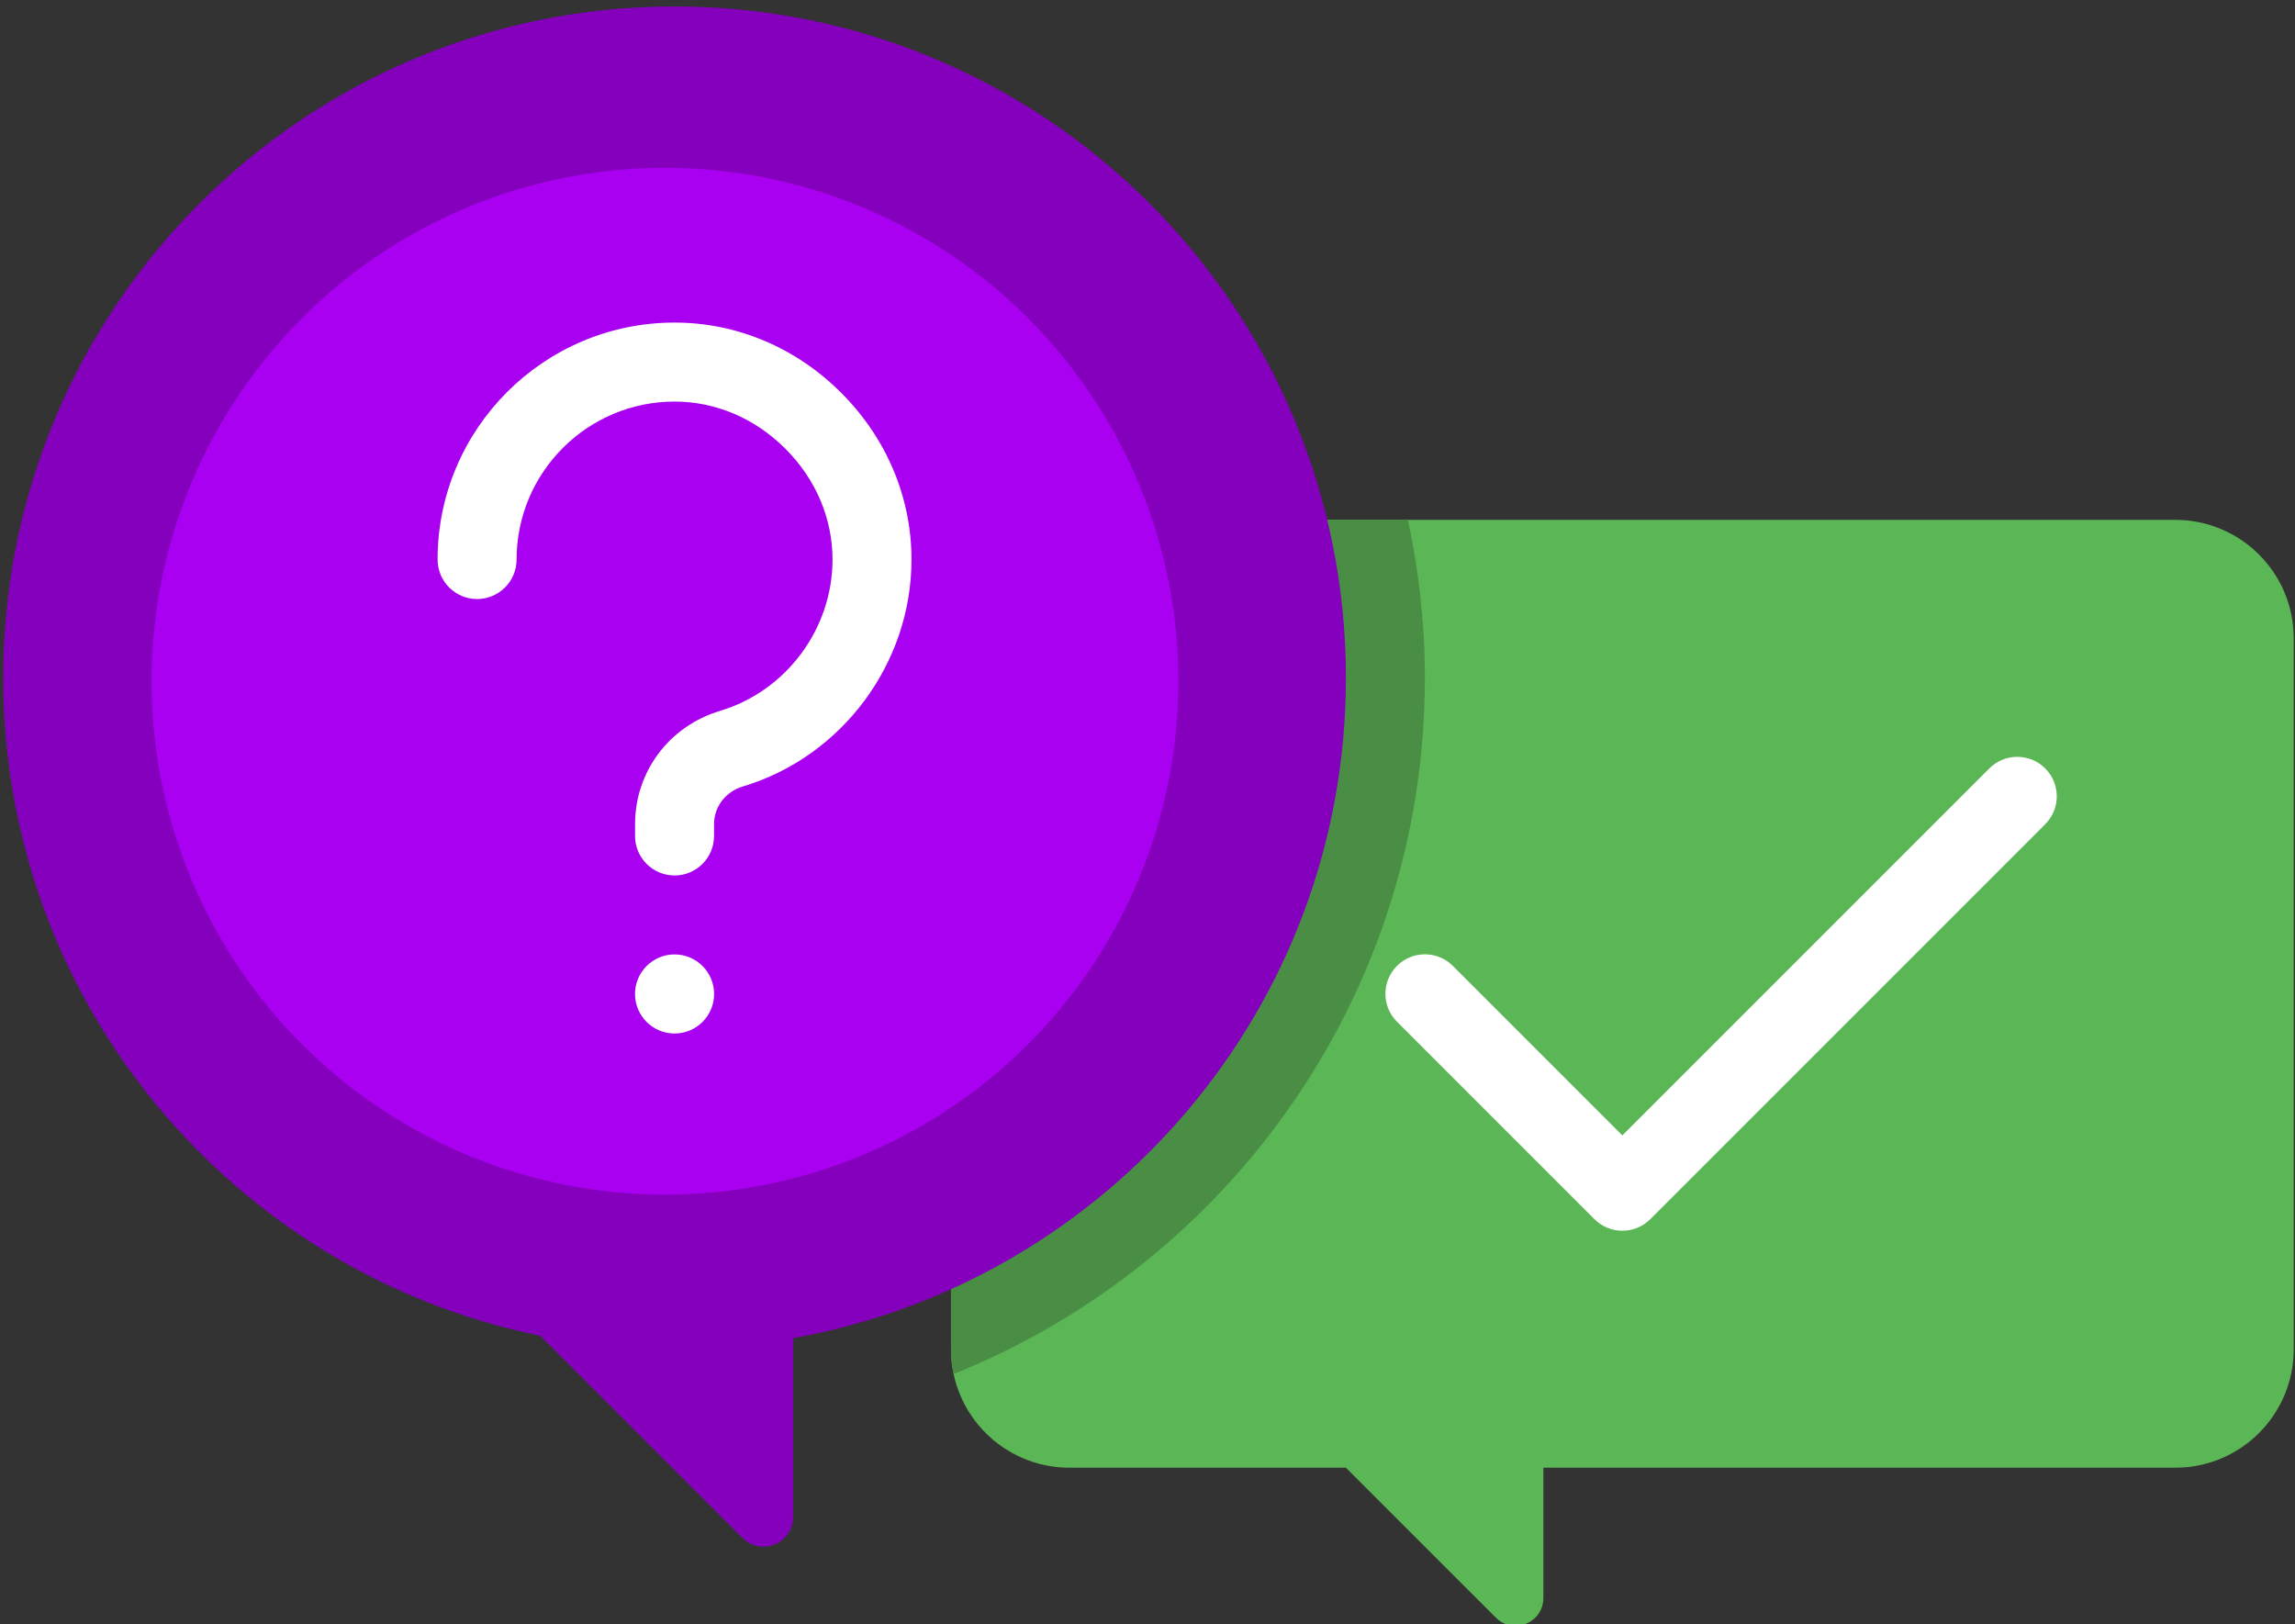 <svg version="1.1" xmlns="http://www.w3.org/2000/svg" xmlns:xlink="http://www.w3.org/1999/xlink" style="" xml:space="preserve" width="513" height="363"><rect width="100%" height="100%" fill="#333333" stroke="none"/><rect id="backgroundrect" width="100%" height="100%" x="0" y="0" fill="none" stroke="none" style="" class=""/>




















<g class="currentLayer" style=""><title>Layer 1</title><path style="" d="M239.059,116.202 h247.172 c14.626,0 26.483,11.857 26.483,26.483 v158.897 c0,14.626 -11.857,26.483 -26.483,26.483 H344.99 v29.116 c0,5.544 -6.702,8.32 -10.622,4.399 l-33.516,-33.515 h-61.793 c-14.626,0 -26.483,-11.857 -26.483,-26.483 V142.685 C212.576,128.059 224.433,116.202 239.059,116.202 z" id="svg_1" class="" fill="#5bb656" fill-opacity="1"/><path style="" d="M212.576,142.685 v158.897 c0,1.9 0.218,3.746 0.599,5.534 c61.705,-24.77 105.332,-85.043 105.332,-155.603 c0,-12.122 -1.353,-23.918 -3.795,-35.31 h-75.654 C224.433,116.202 212.576,128.059 212.576,142.685 z" id="svg_2" class="" fill-opacity="1" fill="#498e44"/><path style="" d="M300.852,151.512 c0,-82.881 -67.188,-150.069 -150.069,-150.069 S0.714,68.631 0.714,151.512 c0,72.598 51.555,133.146 120.05,147.054 l45.199,45.199 c4.171,4.171 11.303,1.217 11.303,-4.682 v-39.978 C247.494,286.58 300.852,225.341 300.852,151.512 z" id="svg_3" class="" fill-opacity="1" fill="#8400bc"/><circle style="" cx="148.64" cy="152.268" r="114.759" id="svg_4" class="" fill-opacity="1" fill="#aa00f1"/><g id="svg_5" class="">
	<path style="fill:#FFFFFF;" d="M150.788,231.011 c-0.003,0 -0.008,0.001 -0.011,0 c-4.875,0 -8.833,-3.957 -8.833,-8.833 c0,-0.001 0,-0.003 0,-0.006 s0,-0.003 0,-0.006 c0,-4.875 3.957,-8.833 8.833,-8.833 c0.002,0 0.007,-0.001 0.011,0 c4.875,0 8.833,3.957 8.833,8.833 c0,0.001 0,0.002 0,0.003 c0,0.002 0,0.004 0,0.007 C159.622,227.054 155.664,231.011 150.788,231.011 z" id="svg_6"/>
	<path style="fill:#FFFFFF;" d="M362.645,275.099 c-2.259,0 -4.519,-0.862 -6.242,-2.585 l-44.138,-44.138 c-3.448,-3.447 -3.448,-9.036 0,-12.483 c3.447,-3.447 9.036,-3.447 12.483,0 l37.897,37.895 l82.034,-82.034 c3.447,-3.447 9.036,-3.447 12.483,0 c3.448,3.447 3.448,9.036 0,12.483 l-88.276,88.276 C367.164,274.237 364.904,275.099 362.645,275.099 z" id="svg_7"/>
	<path style="fill:#FFFFFF;" d="M150.783,195.69 c-4.875,0 -8.828,-3.953 -8.828,-8.828 v-2.637 c0,-11.743 7.631,-21.921 18.989,-25.327 c14.806,-4.44 25.148,-18.349 25.149,-33.826 c0.001,-9.183 -3.741,-17.983 -10.536,-24.778 c-6.794,-6.794 -15.592,-10.536 -24.775,-10.536 c-0.001,0 -0.001,0 -0.003,0 c-19.469,0.001 -35.308,15.841 -35.308,35.31 c0,4.875 -3.953,8.828 -8.828,8.828 c-4.875,0 -8.828,-3.953 -8.828,-8.828 c0,-29.203 23.758,-52.963 52.962,-52.966 c0,0 0.003,0 0.004,0 c13.898,0 27.128,5.578 37.258,15.706 c10.13,10.13 15.708,23.363 15.706,37.262 c-0.002,23.211 -15.518,44.074 -37.732,50.735 c-3.831,1.149 -6.406,4.531 -6.406,8.416 v2.637 C159.611,191.739 155.658,195.69 150.783,195.69 z" id="svg_8"/>
</g><g id="svg_9" class="">
</g><g id="svg_10" class="">
</g><g id="svg_11" class="">
</g><g id="svg_12" class="">
</g><g id="svg_13" class="">
</g><g id="svg_14" class="">
</g><g id="svg_15" class="">
</g><g id="svg_16" class="">
</g><g id="svg_17" class="">
</g><g id="svg_18" class="">
</g><g id="svg_19" class="">
</g><g id="svg_20" class="">
</g><g id="svg_21" class="">
</g><g id="svg_22" class="">
</g><g id="svg_23" class="">
</g></g></svg>